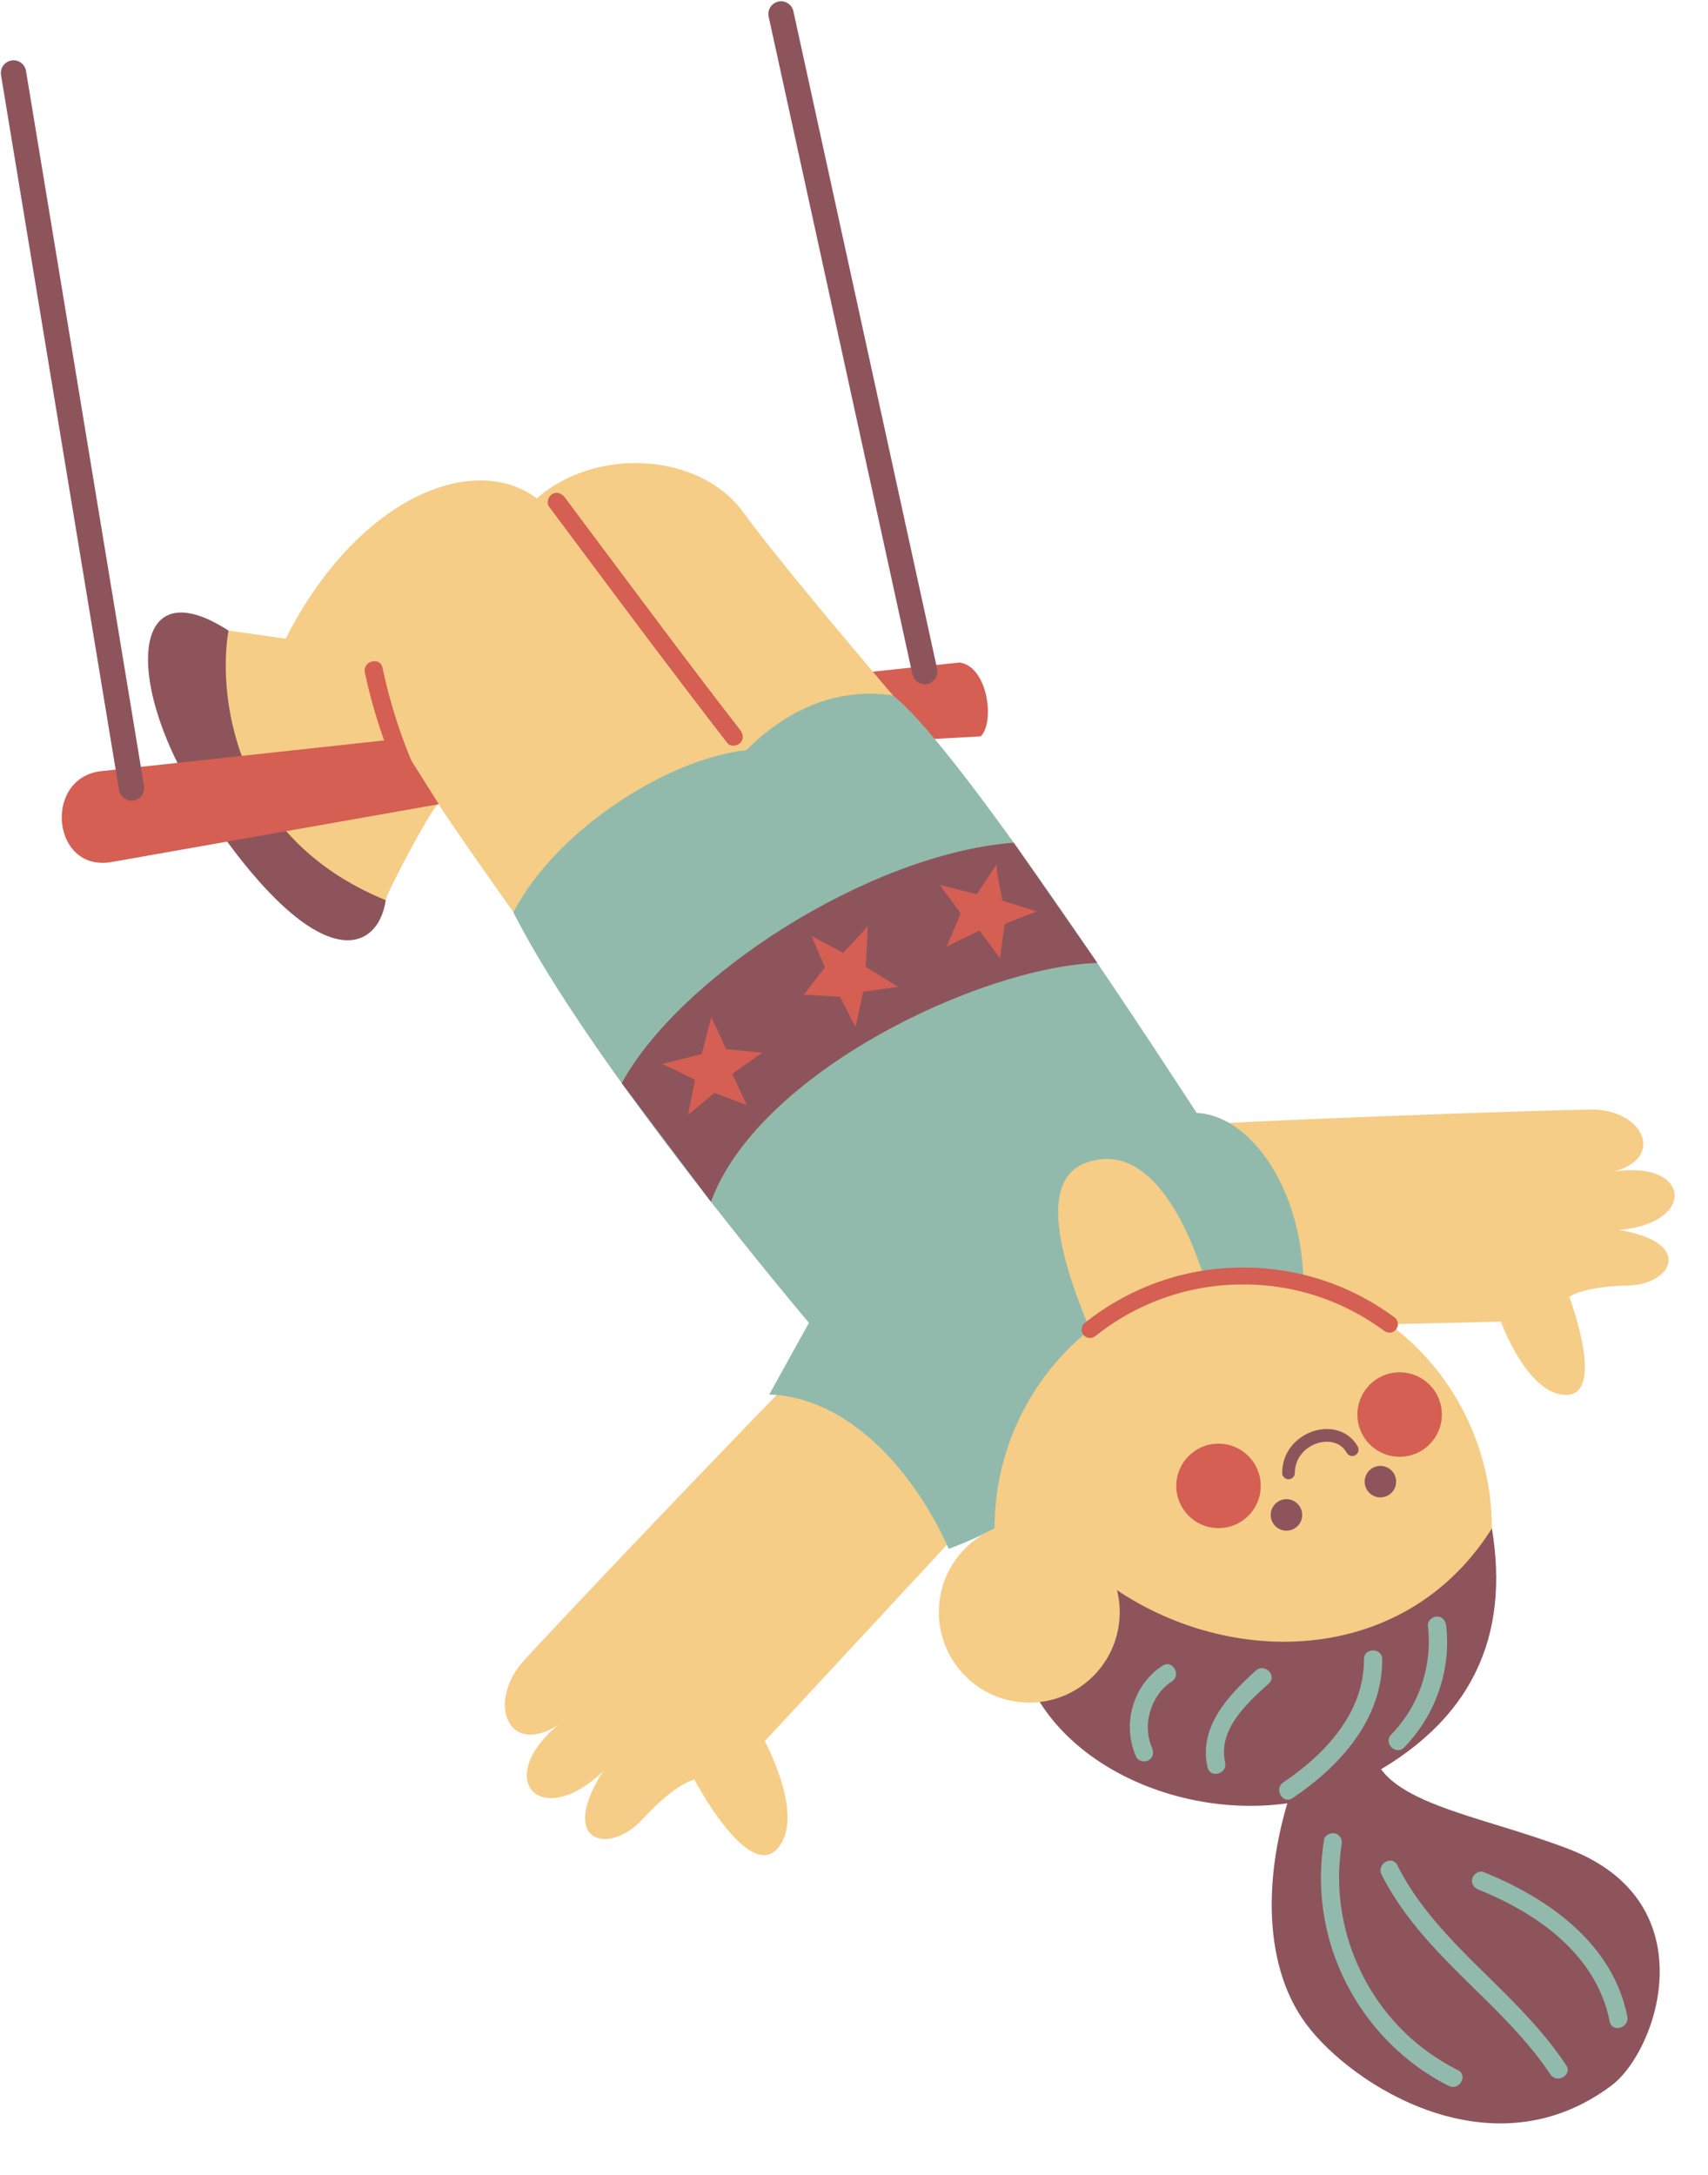 <?xml version="1.0" encoding="UTF-8" standalone="no"?><svg xmlns="http://www.w3.org/2000/svg" xmlns:xlink="http://www.w3.org/1999/xlink" fill="#000000" height="512.5" preserveAspectRatio="xMidYMid meet" version="1" viewBox="-0.2 -0.3 402.5 512.5" width="402.5" zoomAndPan="magnify"><g id="change1_3"><path d="M188.22,159.77l37.71-3.97c6.69,0.92,8.35,14.13,4.98,17.4l-29.02,1.59L188.22,159.77z" fill="#d45f52"/></g><g id="change2_2"><path d="M217.73,160.92c-1.37,0-2.61-0.95-2.91-2.35L180.94,3.62c-0.35-1.61,0.67-3.2,2.28-3.55 c1.61-0.35,3.2,0.67,3.55,2.28l33.87,154.95c0.35,1.61-0.67,3.2-2.28,3.55C218.15,160.89,217.94,160.92,217.73,160.92z" fill="#8e545c"/></g><g id="change3_1"><path d="M131.32,406.13c-11.88,7.62-16.81-5.41-8.17-15.05c5.77-6.43,61.76-65.65,80.57-83.68 c12.41,12.15,26.88,21.65,41.8,30.54c0.25,0.2,0.5,0.41,0.75,0.61l-66.25,71.39c0,0,9.81,17.96,2.89,25.42s-19.49-16.38-19.49-16.38 s-4.37,0.81-12.21,9.36c-7.84,8.54-20.05,5.68-9.33-11.26C127.18,431.16,115.91,419,131.32,406.13z" fill="#f5cd86"/></g><g id="change3_2"><path d="M380.22,275.73c12.32-3.48,6.44-14.67-5.31-14.6c-7.84,0.04-81.74,2.44-105.3,4.37 c0.78,15.74-1.47,31.28-4.41,46.76c-0.01,0.29-0.02,0.58-0.03,0.87l88.33-2.03c0,0,6.29,17.47,15.52,17.26 c9.23-0.21,0.6-23.09,0.6-23.09s3.18-2.48,13.7-2.66c10.52-0.18,15.92-10.2-2.03-13.11C399.7,287.97,398.23,273.01,380.22,275.73z" fill="#f5cd86"/></g><g id="change3_3"><path d="M53.65,148.28c0,0-11.09,16.6-11.57,18.04c-0.26,0.79,18.5,28.63,31.77,40.9c5.07,3.91,16.85,5.23,16.85,4.57 c0-1.44,12.03-24.06,12.51-22.62c0.48,1.44,24.06,34.64,24.06,34.64l90.46-51.49c0,0-32.72-38.01-42.82-51.97 c-10.1-13.95-34.64-15.55-48.6-3.21c-14.92-11.23-42.34-0.16-59.19,33.04L53.65,148.28z" fill="#f5cd86"/></g><g id="change4_1"><path d="M120.79,214.68c10.04-19.57,36.57-36.28,54.91-38.24c10.15-10.15,21.82-14.68,34.49-12.91 c16.27,12.58,67.69,92.5,71.62,98.39c14.08,0.66,27.18,21.62,24.89,46.51c0,0-51.62,44.66-83.32,56.2 c-8.52-19-23.96-35.71-42.3-36.37l9.35-16.88C190.44,311.37,139.02,250.78,120.79,214.68z" fill="#91baac"/></g><g id="change3_4"><path d="M255.62,273.71c-15.07,5.59,0.11,37.58,6.22,50.77l23.25-18.34C285.09,306.13,275.92,266.18,255.62,273.71z" fill="#f5cd86"/></g><g id="change2_3"><path d="M53.65,148.28c-2.4,13.74,0.16,48.46,37.05,63.52c-1.72,12.03-15.57,19.42-43.05-21.93 C29.14,162.02,29.84,132.9,53.65,148.28z" fill="#8e545c"/></g><g id="change1_4"><path d="M103.21,189.18l-9.71-15.37l-70.24,7.63c-13.43,1.97-11.14,24.24,3.28,21.29L103.21,189.18z" fill="#d45f52"/></g><g id="change2_4"><path d="M30.79,188.36c-1.43,0-2.7-1.04-2.94-2.5L0.04,17.38c-0.27-1.63,0.83-3.16,2.46-3.43 c1.62-0.27,3.16,0.83,3.43,2.46l27.81,168.48c0.27,1.63-0.83,3.16-2.46,3.43C31.11,188.35,30.95,188.36,30.79,188.36z" fill="#8e545c"/></g><g id="change3_5"><ellipse cx="292.77" cy="359.81" fill="#f5cd86" rx="58.6" ry="59.48"/></g><g id="change1_5"><path d="M327.23,313.69c-0.41,0-0.82-0.13-1.18-0.39c-9.72-7.18-21.22-10.98-33.28-10.98c-1.1,0-1.99-0.89-1.99-1.99 s0.89-1.99,1.99-1.99c12.91,0,25.24,4.06,35.64,11.75c0.88,0.65,1.07,1.9,0.42,2.78C328.44,313.41,327.84,313.69,327.23,313.69z" fill="#d45f52"/></g><g id="change1_6"><path d="M256.67,314.95c-0.59,0-1.16-0.26-1.56-0.75c-0.68-0.86-0.54-2.11,0.32-2.79 c10.75-8.54,23.66-13.06,37.34-13.06c1.1,0,1.99,0.89,1.99,1.99s-0.89,1.99-1.99,1.99c-12.77,0-24.83,4.22-34.87,12.19 C257.54,314.8,257.11,314.95,256.67,314.95z" fill="#d45f52"/></g><g id="change2_5"><path d="M305.4,417.89c-7.97,21.34-8.49,44.3,2.2,58.7c10.69,14.4,43.78,35.67,71.98,14.47 c10.9-8.19,22.69-43.09-10.08-55.69c-21.69-8.34-45.08-10.85-46.51-24.58L305.4,417.89z" fill="#8e545c"/></g><g><g fill="#8e545c" id="change2_1"><path d="M303.44,348.24c0,0-0.01,0-0.01,0c-0.82-0.01-1.48-0.68-1.48-1.51c0.05-5.52,4.05-9,7.99-10 c4.11-1.04,7.96,0.46,9.82,3.81c0.4,0.72,0.14,1.63-0.58,2.03c-0.72,0.4-1.63,0.14-2.03-0.58c-1.43-2.59-4.28-2.92-6.48-2.36 c-2.83,0.72-5.7,3.2-5.74,7.14C304.93,347.58,304.26,348.24,303.44,348.24z"/><circle cx="325.1" cy="348.8" r="3.71"/><circle cx="302.96" cy="356.64" r="3.71"/></g><g id="change1_1"><circle cx="286.95" cy="349.8" fill="#d45f52" r="9.95"/></g><g id="change1_2"><circle cx="329.63" cy="332.99" fill="#d45f52" r="9.95"/></g></g><g id="change1_7"><path d="M174.23,171.71c-10.93-14.08-21.58-28.38-32.25-42.66c-3.03-4.05-6.06-8.11-9.09-12.16 c-0.69-0.93-1.86-1.41-2.94-0.77c-0.92,0.54-1.47,2.01-0.77,2.94c10.79,14.44,21.54,28.92,32.47,43.27 c3.16,4.15,6.34,8.29,9.54,12.42c0.71,0.92,2.29,0.75,3.04,0C175.14,173.85,174.95,172.63,174.23,171.71z" fill="#d45f52"/></g><g id="change2_6"><path d="M259.86,372.11c27.63,20.85,70.6,20.99,91.51-12.3c4.19,25.13-4.22,45.77-31.05,59.48 c-26.83,13.71-66.24,2.5-77.97-23.13L259.86,372.11z" fill="#8e545c"/></g><g id="change3_6"><circle cx="242.36" cy="379.55" fill="#f5cd86" r="21.31"/></g><g id="change4_2"><path d="M275.95,395.87c-2.47,1.59-4.26,4.19-5.09,7.01c-0.46,1.56-0.61,2.75-0.55,4.38c0.05,1.39,0.4,2.99,0.96,4.23 c0.48,1.06,0.3,2.32-0.77,2.94c-0.92,0.54-2.46,0.29-2.94-0.77c-3.45-7.57-0.81-16.98,6.23-21.51 C276.11,390.65,278.27,394.37,275.95,395.87z" fill="#91baac"/></g><g id="change4_3"><path d="M298.79,396.37c-5.13,4.63-12.03,10.84-10.28,18.59c0.61,2.7-3.54,3.85-4.15,1.14 c-2.15-9.52,4.92-16.94,11.38-22.78C297.8,391.47,300.86,394.51,298.79,396.37z" fill="#91baac"/></g><g id="change4_4"><path d="M304.39,423.37c-2.3,1.55-4.46-2.18-2.17-3.72c9.85-6.62,19.06-16.4,19.01-29.01c-0.01-2.77,4.29-2.77,4.3,0 C325.59,404.85,315.52,415.89,304.39,423.37z" fill="#91baac"/></g><g id="change4_5"><path d="M330.68,411.43c-1.94,1.98-4.99-1.06-3.04-3.04c6.63-6.76,9.76-16.28,8.65-25.66 c-0.14-1.16,1.09-2.15,2.15-2.15c1.28,0,2.01,0.99,2.15,2.15C341.83,393.18,338.04,403.93,330.68,411.43z" fill="#91baac"/></g><g id="change4_6"><path d="M341.2,491.17c-16.13-8.16-27.31-24.04-29.66-41.94c-0.7-5.35-0.57-10.7,0.27-16.03 c0.18-1.15,1.62-1.79,2.65-1.5c1.22,0.34,1.69,1.49,1.5,2.65c-2.67,16.89,3.65,34.25,16.36,45.62c3.34,2.98,7.06,5.47,11.05,7.49 C345.84,488.7,343.67,492.42,341.2,491.17z" fill="#91baac"/></g><g id="change4_7"><path d="M365.16,488.45c-8.96-13.44-22.39-22.99-32.34-35.6c-2.84-3.6-5.4-7.39-7.45-11.5 c-1.23-2.47,2.48-4.65,3.72-2.17c7.25,14.51,20.49,24.49,31.2,36.26c3.11,3.41,6.02,7,8.58,10.85 C370.41,488.59,366.69,490.75,365.16,488.45z" fill="#91baac"/></g><g id="change4_8"><path d="M379.13,475.98c-3.07-15.65-16.96-25.44-30.88-31.04c-1.08-0.43-1.84-1.44-1.5-2.65 c0.28-1.02,1.56-1.94,2.65-1.5c15.26,6.13,30.51,16.86,33.89,34.05C383.81,477.54,379.66,478.7,379.13,475.98z" fill="#91baac"/></g><g id="change2_7"><path d="M167.34,282.86c11.06-30.32,63.17-55.27,91.05-56.28l-19.7-28.33c-34.5,2.7-78.73,31.67-92.38,56.66 L167.34,282.86z" fill="#8e545c"/></g><g id="change1_8"><path d="M97.8,181.4c-3.48-7.82-6.09-16-7.87-24.37c-0.58-2.71-4.73-1.56-4.15,1.14c1.86,8.75,4.67,17.23,8.31,25.4 c0.47,1.06,2.02,1.31,2.94,0.77C98.12,183.7,98.28,182.47,97.8,181.4z" fill="#d45f52"/></g><g id="change1_9"><path d="M155.81,250.41c1.27,0.42,7.78,3.72,7.78,3.72l-1.64,8.27l6.17-5.2l7.64,2.86l-3.4-7.36l7.07-4.97l-8.5-0.84 l-3.51-7.56l-2.26,8.72L155.81,250.41z" fill="#d45f52"/></g><g id="change1_10"><path d="M204.31,217.87c-0.78,1.09-5.85,6.34-5.85,6.34l-7.42-4l3.15,7.42l-4.98,6.46l8.53,0.44l3.66,7.15l1.82-8.33 l8.26-1.12l-7.66-4.72L204.31,217.87z" fill="#d45f52"/></g><g id="change1_11"><path d="M234.69,203.32c-0.24,1.32,1.37,8.61,1.37,8.61l8.04,2.53l-7.52,2.92l-1.15,8.07l-4.82-6.51l-7.75,3.82 l3.34-7.86l-4.95-6.7l8.73,2.2L234.69,203.32z" fill="#d45f52"/></g></svg>